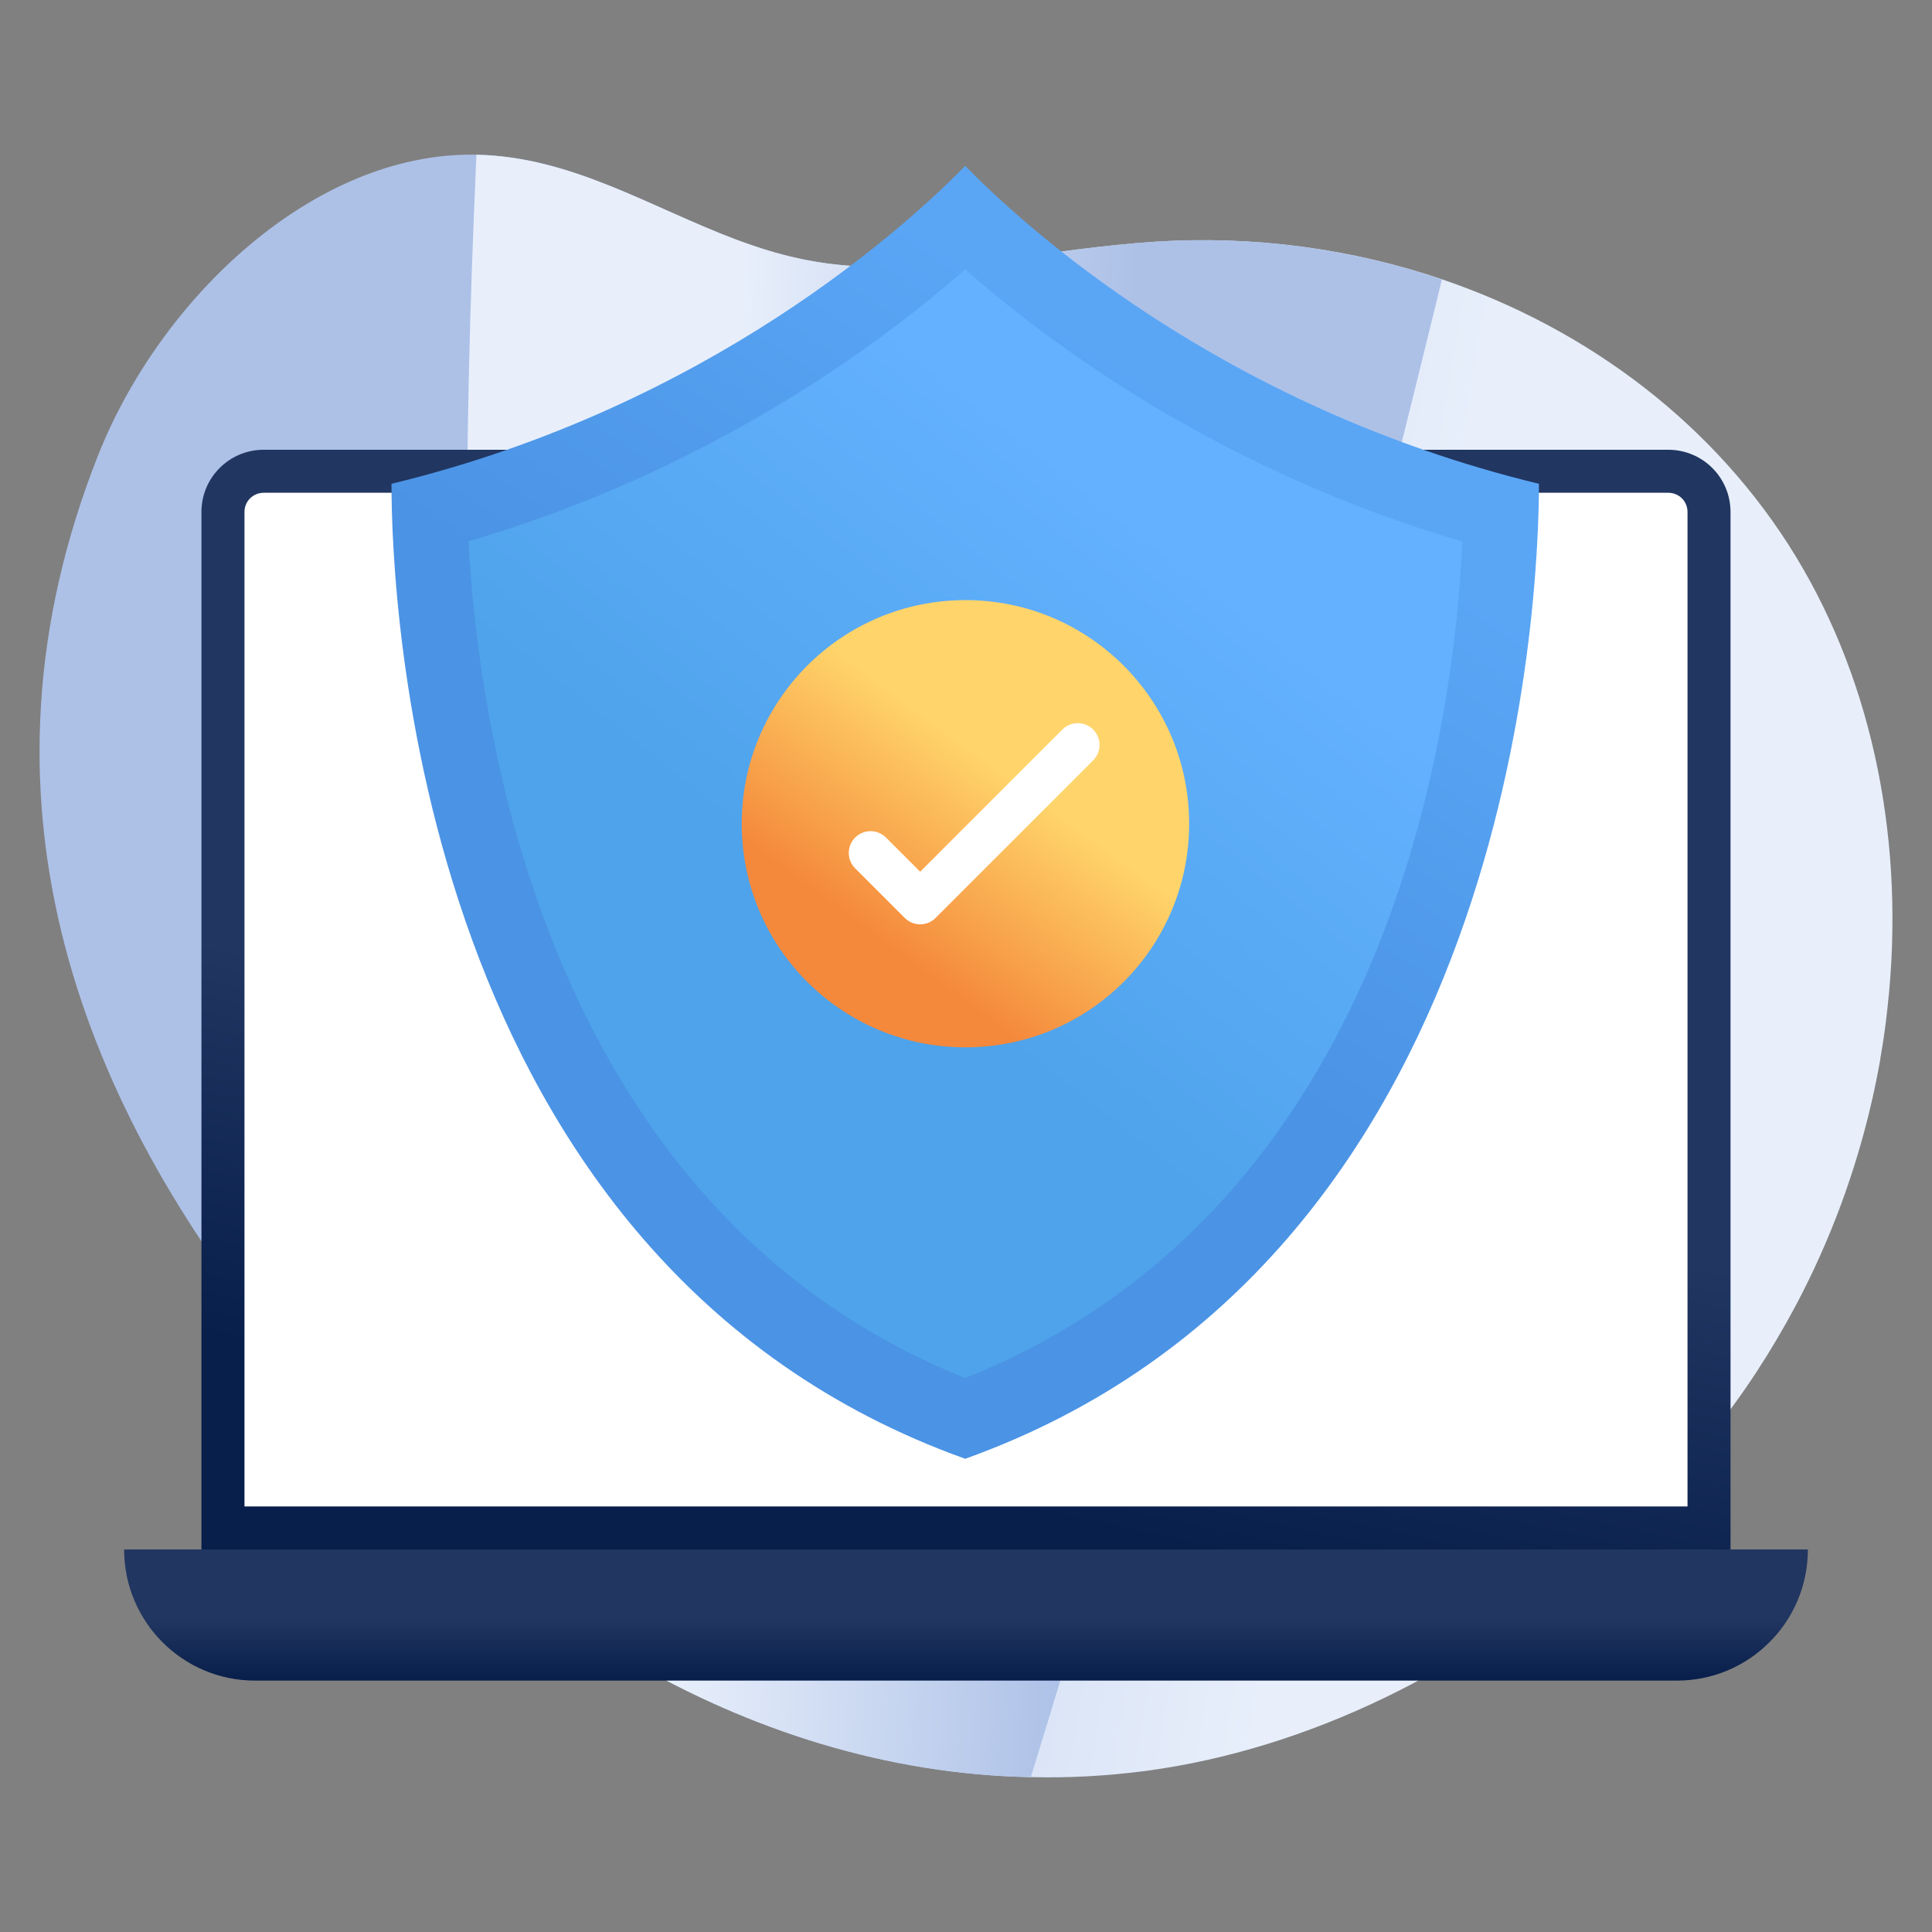<svg xmlns="http://www.w3.org/2000/svg" xmlns:xlink="http://www.w3.org/1999/xlink" id="Layer_1" height="512" viewBox="0 0 133 133" width="512"><rect x="0" y="0" width="133" height="133" fill="#808080" stroke="none"/><linearGradient id="lg1"><stop offset="0" stop-color="#e8effb"></stop><stop offset="1" stop-color="#adc1e7"></stop></linearGradient><linearGradient id="SVGID_1_" gradientUnits="userSpaceOnUse" x1="94.465" x2="27.799" xlink:href="#lg1" y1="72.26" y2="61.26"></linearGradient><linearGradient id="SVGID_2_" gradientUnits="userSpaceOnUse" x1="48.737" x2="75.737" xlink:href="#lg1" y1="66.351" y2="67.684"></linearGradient><linearGradient id="lg2"><stop offset="0" stop-color="#213661"></stop><stop offset="1" stop-color="#081e4b"></stop></linearGradient><linearGradient id="SVGID_3_" gradientUnits="userSpaceOnUse" x1="65.392" x2="59.739" xlink:href="#lg2" y1="75.834" y2="101.912"></linearGradient><linearGradient id="SVGID_4_" gradientUnits="userSpaceOnUse" x1="66.5" x2="66.5" xlink:href="#lg2" y1="111.469" y2="115.665"></linearGradient><linearGradient id="SVGID_5_" gradientUnits="userSpaceOnUse" x1="79.732" x2="59.899" y1="26.511" y2="56.511"><stop offset="0" stop-color="#5aa6f5"></stop><stop offset="1" stop-color="#4b93e5"></stop></linearGradient><linearGradient id="SVGID_6_" gradientUnits="userSpaceOnUse" x1="77.772" x2="56.272" y1="35.315" y2="62.482"><stop offset="0" stop-color="#63b1ff"></stop><stop offset="1" stop-color="#4ea3ea"></stop></linearGradient><linearGradient id="SVGID_7_" gradientUnits="userSpaceOnUse" x1="69.045" x2="60.47" y1="53.194" y2="64.863"><stop offset="0" stop-color="#ffd46a"></stop><stop offset="1" stop-color="#f4883b"></stop></linearGradient><g><g><path d="m129.935 69.387c-.12 1.14-.28 2.28-.48 3.41 0 .04-.01.08-.02.11h.01c-.18 1-.38 2-.61 2.99-1.1 4.77-2.83 9.48-5.2 13.95-.84 1.58-1.75 3.12-2.73 4.62-.05.07-.09.14-.14.21-.46.7-.94 1.39-1.44 2.07-2.72 3.77-5.9 7.26-9.4 10.36-8.88 7.88-19.87 13.3-31.02 14.8-2.68.35-5.33.5-7.94.43-9.93-.19-19.34-3.23-27.64-8.06-3.6-2.08-6.99-4.5-10.13-7.17-.92-.77-1.82-1.57-2.69-2.39-4.22-3.96-8.29-8.25-11.96-12.87-13.12-16.48-21.07-37-11.81-60.46 4.29-10.85 14.85-20.89 25.94-20.74h.13c6.52.13 11.95 3.61 17.85 5.84.77.28 1.54.55 2.32.78.13.03.25.07.36.11.71.2 1.4.37 2.12.51 1.01.2 2.04.34 3.07.41 6.79.54 14-1.21 21.01-1.66 6.84-.43 13.54.49 19.73 2.59 10.15 3.45 18.87 10.07 24.36 19.08 5.42 8.91 7.55 19.97 6.31 31.08z" fill="url(#SVGID_1_)"></path><path d="m32.798 10.655c-.916 20.596-1.138 41.213 1.216 61.673 1.639 14.22 4.609 28.439 9.31 41.957 8.301 4.823 17.712 7.865 27.638 8.058 1.811-5.875 3.578-11.765 5.324-17.662 8.086-27.38 15.522-54.953 22.299-82.683.229-.916.451-1.839.673-2.763-6.183-2.104-12.889-3.027-19.73-2.598-7.006.451-14.212 2.204-21.011 1.66-1.03-.072-2.054-.207-3.07-.408-.716-.143-1.41-.308-2.111-.508-.114-.043-.236-.078-.365-.107-.78-.236-1.546-.501-2.319-.787-5.904-2.225-11.328-5.703-17.855-5.832z" fill="url(#SVGID_2_)"></path></g><g><path d="m119.131 35.245v71.422h-105.263v-71.422c0-2.369 1.915-4.284 4.294-4.284h96.674c2.379-0 4.294 1.915 4.294 4.284z" fill="url(#SVGID_3_)"></path><path d="m16.83 103.705v-68.46c0-.742.586-1.323 1.333-1.323h96.674c.747 0 1.333.581 1.333 1.323v68.46z" fill="#fff"></path><path d="m124.455 106.667c0 2.492-1.003 4.752-2.644 6.383-1.621 1.631-3.88 2.644-6.373 2.644h-97.877c-4.985 0-9.017-4.042-9.017-9.027z" fill="url(#SVGID_4_)"></path></g><g><g><path d="m66.446 100.424c-37.856-13.563-39.498-59.329-39.496-67.119 21.933-5.311 35.604-17.901 39.495-21.884 3.89 3.984 17.553 16.574 39.497 21.884-.003 7.795-1.669 53.557-39.496 67.119z" fill="url(#SVGID_5_)"></path><path d="m100.669 37.281c-.569 12.626-4.898 45.86-34.223 57.587-29.041-11.637-33.534-45.021-34.193-57.602 16.385-4.808 28.037-13.315 34.193-18.721 6.156 5.407 17.808 13.928 34.223 18.736z" fill="url(#SVGID_6_)"></path></g><g><path d="m81.862 56.706c0 8.513-6.895 15.394-15.394 15.394-8.513 0-15.408-6.881-15.408-15.394 0-8.499 6.895-15.394 15.408-15.394 8.499 0 15.394 6.895 15.394 15.394z" fill="url(#SVGID_7_)"></path></g></g><g><path d="m63.346 63.631c-.384 0-.768-.146-1.061-.439l-3.414-3.414c-.586-.586-.586-1.535 0-2.121.586-.586 1.535-.586 2.121 0l2.354 2.353 9.788-9.788c.586-.586 1.535-.586 2.121 0 .586.586.586 1.535 0 2.121l-10.849 10.848c-.293.293-.677.439-1.061.439z" fill="#fff"></path></g></g></svg>
